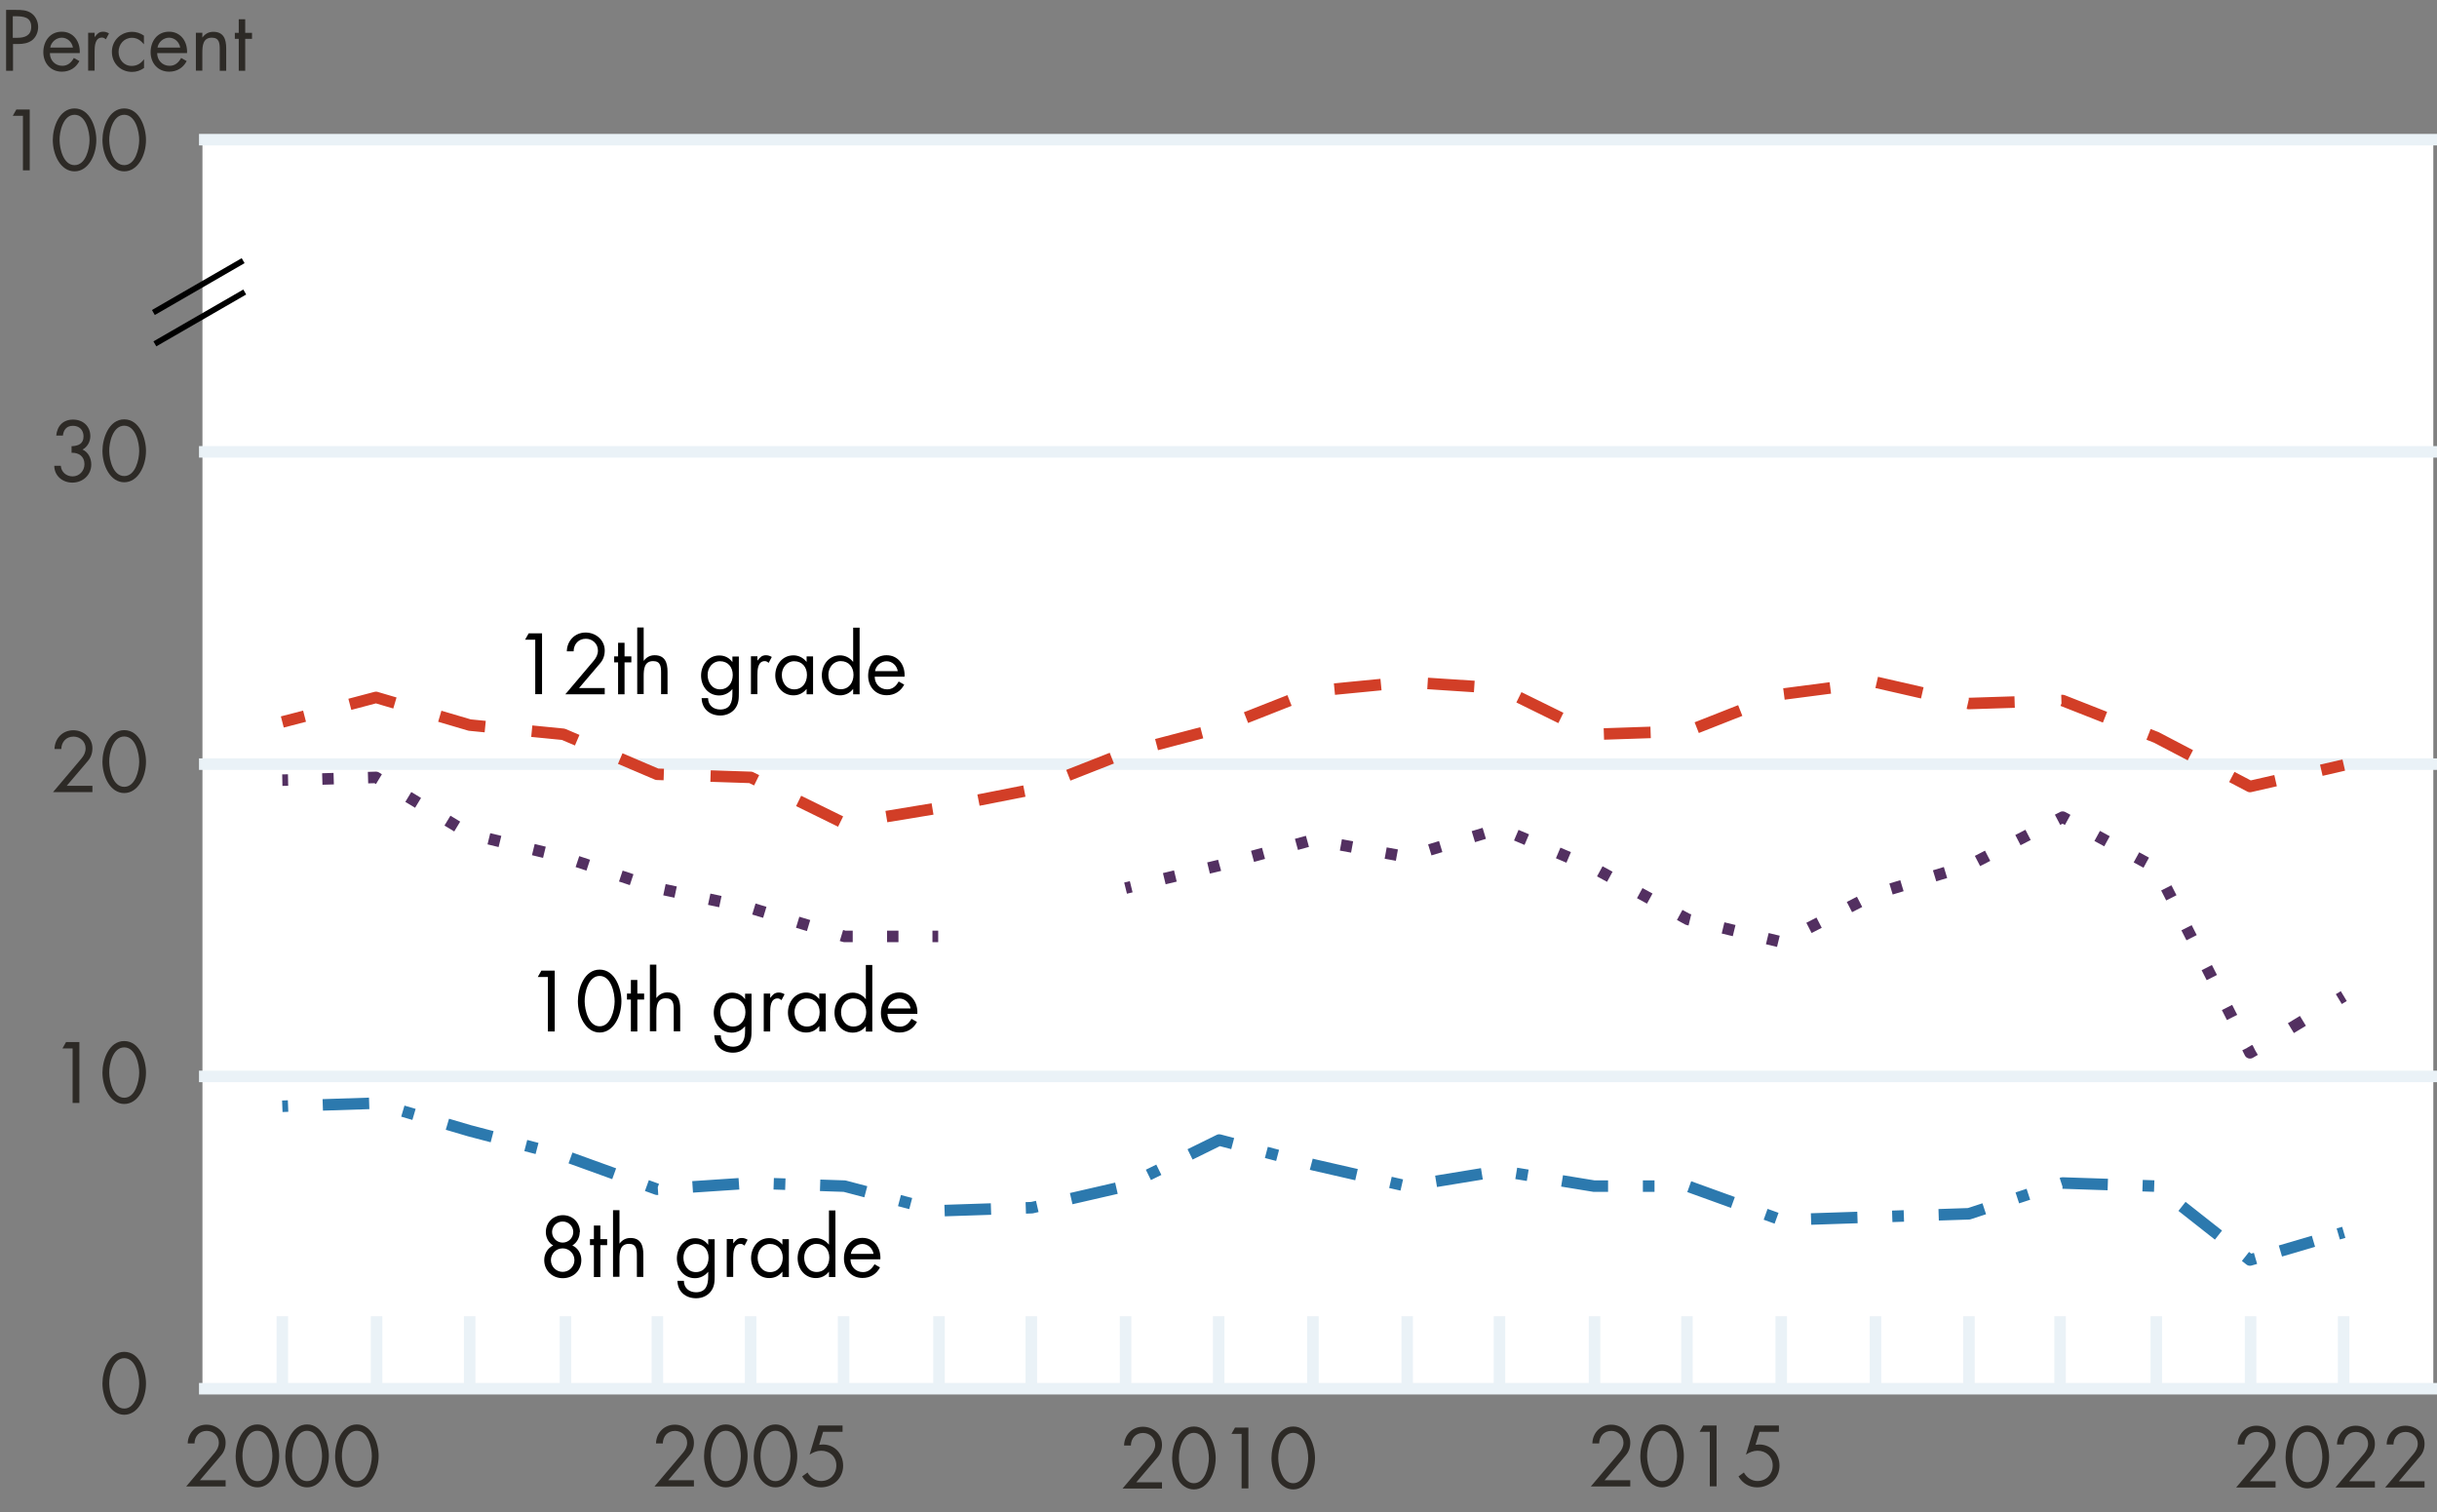 <?xml version="1.0" encoding="UTF-8"?><svg xmlns="http://www.w3.org/2000/svg" viewBox="0 0 211.49 131.22"><rect x="0" y="0" width="211.49" height="131.22" fill="#808080" stroke="none"/><defs><style>.d{fill:#fff;}.e,.f,.g,.h,.i,.j,.k,.l,.m,.n,.o{stroke-linejoin:round;}.e,.f,.g,.h,.i,.j,.k,.l,.m,.n,.o,.p,.q{fill:none;}.e,.g,.k,.l{stroke:#2c79ae;}.f{stroke-dasharray:0 0 .99 2.96;}.f,.i,.m,.n,.o{stroke:#533061;}.g{stroke-dasharray:0 0 4.03 3.02;}.h{stroke-dasharray:0 0 4.06 4.06;}.h,.j{stroke:#d23e27;}.i{stroke-dasharray:0 0 1.22 3.65;}.k{stroke-dasharray:0 0 0 0 1.01 3.02 4.03 3.02;}.l{stroke-dasharray:0 0 2.99 2.24;}.m{stroke-dasharray:0 0 .97 2.91;}.o{stroke-dasharray:0 0 .99 2.98;}.p{stroke:#eaf2f7;}.p,.q{stroke-miterlimit:10;}.r{fill:#2d2a26;}.q{stroke:#000;stroke-width:.5px;}</style></defs><g id="a"><rect class="d" x="17.57" y="12.12" width="193.6" height="108.39"/><path class="r" d="m1.12,6.14h-.59V.86h.87c.46,0,.92.01,1.31.28.39.27.6.74.6,1.2,0,.43-.17.86-.5,1.13-.36.29-.81.35-1.25.35h-.43v2.31Zm0-2.86h.39c.65,0,1.2-.2,1.2-.95,0-.86-.69-.92-1.38-.92h-.22v1.88Z"/><path class="r" d="m4.33,4.61c0,.61.44,1.1,1.08,1.1.48,0,.78-.29,1-.68l.48.27c-.31.59-.85.92-1.52.92-.98,0-1.61-.75-1.61-1.69s.57-1.78,1.6-1.78,1.62.88,1.56,1.86h-2.58Zm2-.48c-.08-.48-.48-.86-.97-.86s-.93.39-1,.86h1.97Z"/><path class="r" d="m8.22,3.2h.01c.2-.26.36-.45.73-.45.19,0,.34.06.5.15l-.27.51c-.11-.08-.19-.15-.34-.15-.62,0-.64.79-.64,1.22v1.65h-.56v-3.29h.56v.36Z"/><path class="r" d="m12.48,3.83h-.01c-.26-.33-.58-.55-1.02-.55-.68,0-1.16.56-1.16,1.22s.45,1.22,1.13,1.22c.47,0,.8-.21,1.07-.57h.01v.75c-.32.22-.65.34-1.04.34-.99,0-1.75-.74-1.75-1.74s.79-1.74,1.76-1.74c.36,0,.72.12,1.02.33v.74Z"/><path class="r" d="m13.64,4.61c0,.61.44,1.1,1.08,1.1.48,0,.78-.29,1-.68l.48.27c-.31.59-.85.92-1.52.92-.98,0-1.61-.75-1.61-1.69s.57-1.78,1.6-1.78,1.62.88,1.56,1.86h-2.58Zm2-.48c-.08-.48-.48-.86-.97-.86s-.93.39-1,.86h1.97Z"/><path class="r" d="m17.56,3.25h.01c.23-.31.53-.49.94-.49.91,0,1.12.66,1.12,1.43v1.95h-.56v-1.86c0-.53-.04-1.01-.69-1.01-.77,0-.82.71-.82,1.3v1.56h-.56v-3.29h.56v.4Z"/><path class="r" d="m21.28,6.14h-.56v-2.77h-.34v-.52h.34v-1.18h.56v1.18h.59v.52h-.59v2.77Z"/><path class="r" d="m12.67,120.05c0,1.3-.69,2.72-1.89,2.72s-1.89-1.42-1.89-2.72c0-1.08.55-2.74,1.89-2.74s1.89,1.65,1.89,2.74Zm-3.19.03c.01.74.33,2.15,1.3,2.15s1.29-1.41,1.3-2.15c.01-.75-.31-2.22-1.3-2.22s-1.32,1.47-1.3,2.22Z"/><path class="r" d="m8.02,68.19v.55h-3.42l2.47-2.92c.21-.25.36-.54.36-.88,0-.59-.48-1.02-1.05-1.02-.64,0-1.05.47-1.06,1.08h-.59c.02-.92.7-1.63,1.63-1.63.88,0,1.66.64,1.66,1.56,0,.43-.13.8-.4,1.11l-1.83,2.15h2.23Z"/><path class="r" d="m12.67,66.1c0,1.3-.69,2.72-1.89,2.72s-1.89-1.42-1.89-2.72c0-1.08.55-2.74,1.89-2.74s1.89,1.65,1.89,2.74Zm-3.19.03c.01.74.33,2.15,1.3,2.15s1.29-1.41,1.3-2.15c.01-.75-.31-2.22-1.3-2.22s-1.32,1.47-1.3,2.22Z"/><path class="r" d="m5.42,90.98l.31-.55h1.16v5.28h-.59v-4.73h-.88Z"/><path class="r" d="m12.67,93.08c0,1.3-.69,2.72-1.89,2.72s-1.89-1.42-1.89-2.72c0-1.08.55-2.74,1.89-2.74s1.89,1.65,1.89,2.74Zm-3.19.03c.01.74.33,2.15,1.3,2.15s1.29-1.41,1.3-2.15c.01-.75-.31-2.22-1.3-2.22s-1.32,1.47-1.3,2.22Z"/><path class="r" d="m1.11,10.05l.31-.55h1.16v5.28h-.59v-4.73h-.88Z"/><path class="r" d="m8.36,12.15c0,1.3-.69,2.72-1.89,2.72s-1.89-1.42-1.89-2.72c0-1.09.55-2.74,1.89-2.74s1.89,1.65,1.89,2.74Zm-3.19.03c.01.74.33,2.15,1.3,2.15s1.29-1.41,1.3-2.15c.01-.75-.31-2.22-1.3-2.22s-1.32,1.47-1.3,2.22Z"/><path class="r" d="m12.67,12.15c0,1.3-.69,2.72-1.89,2.72s-1.89-1.42-1.89-2.72c0-1.09.55-2.74,1.89-2.74s1.89,1.65,1.89,2.74Zm-3.19.03c.01.74.33,2.15,1.3,2.15s1.29-1.41,1.3-2.15c.01-.75-.31-2.22-1.3-2.22s-1.32,1.47-1.3,2.22Z"/><path class="r" d="m6.21,38.72c.56-.02,1.04-.19,1.04-.85,0-.56-.37-.92-.92-.92s-.82.35-.87.85h-.58c.08-.84.6-1.39,1.46-1.39s1.5.57,1.5,1.44c0,.47-.25.94-.68,1.16.51.23.76.76.76,1.3,0,.92-.74,1.57-1.64,1.57-.85,0-1.56-.58-1.57-1.46h.57c.03.54.48.92,1.02.92.59,0,1.03-.48,1.03-1.06,0-.67-.48-1.01-1.12-.99v-.55Z"/><path class="r" d="m12.67,39.13c0,1.3-.69,2.72-1.89,2.72s-1.89-1.42-1.89-2.72c0-1.08.55-2.74,1.89-2.74s1.89,1.65,1.89,2.74Zm-3.19.03c.01.74.33,2.15,1.3,2.15s1.29-1.41,1.3-2.15c.01-.75-.31-2.22-1.3-2.22s-1.32,1.47-1.3,2.22Z"/></g><g id="b"><path class="p" d="m17.27,12.12h194.22M17.27,39.21h194.22M17.27,66.31h194.22M17.27,93.41h194.22M17.27,120.51h194.22"/></g><g id="c"><path class="r" d="m19.58,128.44v.55h-3.42l2.47-2.92c.21-.25.36-.54.36-.88,0-.59-.48-1.02-1.05-1.02-.64,0-1.05.47-1.06,1.09h-.59c.02-.92.7-1.63,1.63-1.63.88,0,1.66.64,1.66,1.56,0,.43-.13.8-.4,1.11l-1.83,2.15h2.23Z"/><path class="r" d="m24.23,126.35c0,1.3-.69,2.72-1.89,2.72s-1.89-1.42-1.89-2.72c0-1.09.55-2.74,1.89-2.74s1.89,1.65,1.89,2.74Zm-3.19.03c.01.74.33,2.15,1.3,2.15s1.29-1.41,1.3-2.15c.01-.75-.31-2.22-1.3-2.22s-1.32,1.47-1.3,2.22Z"/><path class="r" d="m28.54,126.35c0,1.3-.69,2.72-1.89,2.72s-1.89-1.42-1.89-2.72c0-1.09.55-2.74,1.89-2.74s1.89,1.65,1.89,2.74Zm-3.19.03c.01.74.33,2.15,1.3,2.15s1.29-1.41,1.3-2.15c.01-.75-.31-2.22-1.3-2.22s-1.32,1.47-1.3,2.22Z"/><path class="r" d="m32.86,126.35c0,1.3-.69,2.72-1.89,2.72s-1.89-1.42-1.89-2.72c0-1.09.55-2.74,1.89-2.74s1.89,1.65,1.89,2.74Zm-3.19.03c.01.74.33,2.15,1.3,2.15s1.29-1.41,1.3-2.15c.01-.75-.31-2.22-1.3-2.22s-1.32,1.47-1.3,2.22Z"/><path class="p" d="m24.5,120.41v-6.19m8.18,6.19v-6.19m8.08,6.19v-6.19m8.31,6.19v-6.19m7.98,6.19v-6.19m8.09,6.19v-6.19m8.07,6.19v-6.19m8.28,6.19v-6.19m8.01,6.19v-6.19m8.18,6.19v-6.19m8.08,6.19v-6.19m8.18,6.19v-6.19m8.18,6.19v-6.19m8.01,6.19v-6.19m8.25,6.19v-6.19m8.02,6.19v-6.19m8.18,6.19v-6.19m8.18,6.19v-6.19m8.11,6.19v-6.19m7.91,6.19v-6.19m8.35,6.19v-6.19m8.18,6.19v-6.19m8.08,6.19v-6.19"/><path class="r" d="m197.48,128.53v.55h-3.42l2.47-2.92c.21-.25.36-.54.36-.88,0-.59-.48-1.02-1.05-1.02-.64,0-1.05.47-1.06,1.09h-.59c.02-.92.7-1.63,1.63-1.63.88,0,1.66.64,1.66,1.56,0,.43-.13.8-.4,1.11l-1.83,2.15h2.23Z"/><path class="r" d="m202.13,126.44c0,1.3-.69,2.72-1.89,2.72s-1.89-1.42-1.89-2.72c0-1.09.55-2.74,1.89-2.74s1.89,1.65,1.89,2.74Zm-3.19.03c.01.74.33,2.15,1.3,2.15s1.29-1.41,1.3-2.15c.01-.75-.31-2.22-1.3-2.22s-1.32,1.47-1.3,2.22Z"/><path class="r" d="m206.1,128.53v.55h-3.42l2.47-2.92c.21-.25.36-.54.36-.88,0-.59-.48-1.02-1.05-1.02-.64,0-1.05.47-1.06,1.09h-.59c.02-.92.7-1.63,1.63-1.63.88,0,1.66.64,1.66,1.56,0,.43-.13.8-.4,1.11l-1.83,2.15h2.23Z"/><path class="r" d="m210.41,128.53v.55h-3.42l2.47-2.92c.21-.25.36-.54.36-.88,0-.59-.48-1.02-1.05-1.02-.64,0-1.05.47-1.06,1.09h-.59c.02-.92.7-1.63,1.63-1.63.88,0,1.66.64,1.66,1.56,0,.43-.13.8-.4,1.11l-1.83,2.15h2.23Z"/><path class="r" d="m60.22,128.44v.55h-3.42l2.47-2.92c.21-.25.36-.54.36-.88,0-.59-.48-1.02-1.05-1.02-.64,0-1.05.47-1.06,1.09h-.59c.02-.92.7-1.63,1.63-1.63.88,0,1.66.64,1.66,1.56,0,.43-.13.8-.4,1.11l-1.83,2.15h2.23Z"/><path class="r" d="m64.88,126.35c0,1.3-.69,2.72-1.89,2.72s-1.89-1.42-1.89-2.72c0-1.09.55-2.74,1.89-2.74s1.89,1.65,1.89,2.74Zm-3.19.03c.01.74.33,2.15,1.3,2.15s1.29-1.41,1.3-2.15c.01-.75-.31-2.22-1.3-2.22s-1.32,1.47-1.3,2.22Z"/><path class="r" d="m69.19,126.35c0,1.3-.69,2.72-1.89,2.72s-1.89-1.42-1.89-2.72c0-1.09.55-2.74,1.89-2.74s1.89,1.65,1.89,2.74Zm-3.19.03c.01.74.33,2.15,1.3,2.15s1.29-1.41,1.3-2.15c.01-.75-.31-2.22-1.3-2.22s-1.32,1.47-1.3,2.22Z"/><path class="r" d="m71.43,124.25l-.34,1.13.32-.03c1.04,0,1.76.82,1.76,1.84,0,1.09-.86,1.88-1.94,1.88-.69,0-1.27-.35-1.62-.95l.47-.34c.24.43.67.74,1.17.74.78,0,1.33-.58,1.33-1.35s-.58-1.28-1.32-1.28c-.36,0-.7.14-1,.34l.76-2.53h2.1v.55h-1.69Z"/><path class="r" d="m100.84,128.62v.55h-3.42l2.47-2.92c.21-.25.36-.54.36-.88,0-.59-.48-1.02-1.05-1.02-.64,0-1.05.47-1.06,1.09h-.59c.02-.92.7-1.63,1.63-1.63.88,0,1.66.64,1.66,1.56,0,.43-.13.8-.4,1.11l-1.83,2.15h2.23Z"/><path class="r" d="m105.5,126.53c0,1.3-.69,2.72-1.89,2.72s-1.89-1.42-1.89-2.72c0-1.09.55-2.74,1.89-2.74s1.89,1.65,1.89,2.74Zm-3.19.03c.01.74.33,2.15,1.3,2.15s1.29-1.41,1.3-2.15c.01-.75-.31-2.22-1.3-2.22s-1.32,1.47-1.3,2.22Z"/><path class="r" d="m106.87,124.43l.31-.55h1.16v5.28h-.59v-4.73h-.88Z"/><path class="r" d="m114.12,126.53c0,1.3-.69,2.72-1.89,2.72s-1.89-1.42-1.89-2.72c0-1.09.55-2.74,1.89-2.74s1.89,1.65,1.89,2.74Zm-3.19.03c.01.74.33,2.15,1.3,2.15s1.29-1.41,1.3-2.15c.01-.75-.31-2.22-1.3-2.22s-1.32,1.47-1.3,2.22Z"/><path class="r" d="m141.48,128.44v.55h-3.42l2.47-2.92c.21-.25.36-.54.36-.88,0-.59-.48-1.02-1.05-1.02-.64,0-1.05.47-1.06,1.09h-.59c.02-.92.7-1.63,1.63-1.63.88,0,1.66.64,1.66,1.56,0,.43-.13.8-.4,1.11l-1.83,2.15h2.23Z"/><path class="r" d="m146.13,126.35c0,1.3-.69,2.72-1.89,2.72s-1.89-1.42-1.89-2.72c0-1.09.55-2.74,1.89-2.74s1.89,1.65,1.89,2.74Zm-3.19.03c.01.74.33,2.15,1.3,2.15s1.29-1.41,1.3-2.15c.01-.75-.31-2.22-1.3-2.22s-1.32,1.47-1.3,2.22Z"/><path class="r" d="m147.5,124.25l.31-.55h1.16v5.28h-.59v-4.73h-.88Z"/><path class="r" d="m152.69,124.25l-.34,1.13.32-.03c1.04,0,1.76.82,1.76,1.84,0,1.09-.86,1.88-1.94,1.88-.69,0-1.27-.35-1.62-.95l.47-.34c.24.43.67.74,1.17.74.78,0,1.33-.58,1.33-1.35s-.58-1.28-1.32-1.28c-.36,0-.7.14-1,.34l.76-2.53h2.1v.55h-1.69Z"/><line class="n" x1="24.5" y1="67.7" x2="25" y2="67.69"/><polyline class="o" points="27.97 67.6 32.63 67.46 40.76 72.38 48.89 74.36 57.02 77.07 65.15 78.8 73.29 81.26 79.43 81.26"/><line class="n" x1="80.92" y1="81.26" x2="81.42" y2="81.26"/><line class="n" x1="97.68" y1="77.07" x2="98.17" y2="76.95"/><polyline class="f" points="101.04 76.25 105.81 75.1 113.95 72.88 122.08 74.36 130.21 71.89 138.34 75.34 146.47 79.78 154.6 81.75 162.74 77.56 170.87 75.1 177.24 71.81"/><polyline class="n" points="178.56 71.14 179 70.91 179.44 71.15"/><polyline class="m" points="182 72.54 187.13 75.34 194.38 89.62"/><polyline class="n" points="195.04 90.92 195.26 91.36 195.69 91.11"/><line class="i" x1="198.81" y1="89.22" x2="201.41" y2="87.64"/><line class="n" x1="202.97" y1="86.7" x2="203.4" y2="86.44"/><line class="j" x1="24.5" y1="62.65" x2="26.43" y2="62.15"/><polyline class="h" points="30.36 61.12 32.63 60.52 40.76 62.92 48.89 63.72 57.02 67.19 65.15 67.46 73.29 71.46 81.42 70.12 89.55 68.52 97.68 65.32 105.81 63.19 113.95 59.98 122.08 59.19 130.21 59.72 138.34 63.72 146.47 63.45 154.6 60.25 162.74 59.19 170.87 61.05 179 60.79 187.13 63.99 195.26 68.25 199.47 67.29"/><line class="j" x1="201.45" y1="66.84" x2="203.4" y2="66.39"/><line class="e" x1="24.5" y1="96" x2="25" y2="95.98"/><polyline class="g" points="28.01 95.88 32.63 95.73 33.51 95.99"/><polyline class="k" points="34.96 96.42 40.76 98.13 48.89 100.26 57.02 103.2 65.15 102.66 73.29 102.93 81.42 105.07 89.55 104.8 97.68 102.93 105.81 98.93 113.95 101.07 122.08 102.93 130.21 101.6 138.34 102.93 146.47 102.93 154.6 105.87 162.74 105.6 170.87 105.33 179 102.66 187.13 102.93 193.68 108.09"/><polyline class="e" points="194.87 109.03 195.26 109.34 195.74 109.2"/><line class="l" x1="197.9" y1="108.56" x2="201.84" y2="107.4"/><line class="e" x1="202.92" y1="107.08" x2="203.4" y2="106.94"/><path d="m45.57,55.51l.31-.55h1.16v5.28h-.59v-4.73h-.88Z"/><path d="m52.48,59.7v.55h-3.42l2.47-2.92c.21-.25.36-.54.36-.88,0-.59-.48-1.02-1.05-1.02-.64,0-1.05.47-1.06,1.09h-.59c.02-.92.7-1.63,1.63-1.63.88,0,1.66.64,1.66,1.56,0,.43-.13.8-.4,1.11l-1.83,2.15h2.23Z"/><path d="m54.2,60.25h-.56v-2.77h-.34v-.52h.34v-1.18h.56v1.18h.59v.52h-.59v2.77Z"/><path d="m55.86,54.47v2.87h.01c.23-.3.53-.48.94-.48.91,0,1.12.66,1.12,1.43v1.95h-.56v-1.86c0-.53-.04-1.01-.69-1.01-.77,0-.82.71-.82,1.3v1.56h-.56v-5.78h.56Z"/><path d="m64.12,60.09c0,.53,0,.98-.34,1.42-.31.39-.78.58-1.27.58-.92,0-1.6-.58-1.62-1.51h.56c0,.61.45.99,1.05.99.87,0,1.06-.64,1.06-1.38v-.39h-.01c-.27.34-.7.55-1.14.55-.96,0-1.57-.81-1.57-1.72s.62-1.75,1.59-1.75c.46,0,.85.2,1.12.56h.01v-.47h.56v3.13Zm-2.71-1.52c0,.64.38,1.25,1.08,1.25s1.1-.58,1.1-1.25-.41-1.19-1.11-1.19c-.65,0-1.07.57-1.07,1.18Z"/><path d="m65.74,57.31h.01c.2-.26.36-.45.73-.45.19,0,.34.06.5.15l-.27.51c-.11-.08-.19-.15-.34-.15-.62,0-.64.79-.64,1.22v1.65h-.56v-3.29h.56v.36Z"/><path d="m70.56,60.25h-.56v-.46h-.01c-.29.36-.67.55-1.13.55-.97,0-1.58-.82-1.58-1.73s.6-1.74,1.58-1.74c.45,0,.85.21,1.13.56h.01v-.47h.56v3.29Zm-2.71-1.68c0,.64.38,1.25,1.08,1.25s1.1-.58,1.1-1.25-.41-1.19-1.11-1.19c-.65,0-1.07.57-1.07,1.18Z"/><path d="m74.04,59.79h-.01c-.27.36-.69.55-1.13.55-.97,0-1.58-.82-1.58-1.73s.6-1.74,1.58-1.74c.44,0,.86.21,1.13.56h.01v-2.96h.56v5.78h-.56v-.46Zm-2.15-1.23c0,.64.38,1.25,1.08,1.25s1.1-.58,1.1-1.25-.41-1.19-1.11-1.19c-.65,0-1.07.57-1.07,1.18Z"/><path d="m75.91,58.72c0,.61.44,1.1,1.08,1.1.48,0,.78-.29,1-.68l.48.27c-.31.59-.85.92-1.52.92-.98,0-1.61-.75-1.61-1.69s.57-1.78,1.6-1.78,1.62.88,1.56,1.86h-2.58Zm2-.48c-.08-.48-.48-.86-.97-.86s-.93.39-1,.86h1.97Z"/><path d="m46.67,84.78l.31-.55h1.16v5.28h-.59v-4.73h-.88Z"/><path d="m53.93,86.88c0,1.3-.69,2.72-1.89,2.72s-1.89-1.42-1.89-2.72c0-1.09.55-2.74,1.89-2.74s1.89,1.65,1.89,2.74Zm-3.19.03c.01.74.33,2.15,1.3,2.15s1.29-1.41,1.3-2.15c.01-.75-.31-2.22-1.3-2.22s-1.32,1.47-1.3,2.22Z"/><path d="m55.31,89.51h-.56v-2.77h-.34v-.52h.34v-1.18h.56v1.18h.59v.52h-.59v2.77Z"/><path d="m56.96,83.73v2.87h.01c.23-.3.53-.48.94-.48.91,0,1.12.66,1.12,1.43v1.95h-.56v-1.86c0-.53-.04-1.01-.69-1.01-.77,0-.82.71-.82,1.3v1.56h-.56v-5.78h.56Z"/><path d="m65.22,89.35c0,.53,0,.98-.34,1.42-.31.39-.78.58-1.27.58-.92,0-1.6-.58-1.62-1.51h.56c0,.61.45.99,1.05.99.87,0,1.06-.64,1.06-1.38v-.39h-.01c-.27.34-.7.55-1.14.55-.96,0-1.57-.81-1.57-1.72s.62-1.75,1.59-1.75c.46,0,.85.2,1.12.56h.01v-.47h.56v3.13Zm-2.71-1.52c0,.64.38,1.25,1.08,1.25s1.1-.58,1.1-1.25-.41-1.19-1.11-1.19c-.65,0-1.07.57-1.07,1.18Z"/><path d="m66.85,86.58h.01c.2-.26.36-.45.73-.45.19,0,.34.06.5.15l-.27.51c-.11-.08-.19-.15-.34-.15-.62,0-.64.79-.64,1.22v1.65h-.56v-3.29h.56v.36Z"/><path d="m71.66,89.51h-.56v-.46h-.01c-.29.36-.67.55-1.13.55-.97,0-1.58-.82-1.58-1.73s.6-1.74,1.58-1.74c.45,0,.85.21,1.13.56h.01v-.47h.56v3.29Zm-2.71-1.68c0,.64.38,1.25,1.08,1.25s1.1-.58,1.1-1.25-.41-1.19-1.11-1.19c-.65,0-1.07.57-1.07,1.18Z"/><path d="m75.14,89.06h-.01c-.27.36-.69.55-1.13.55-.97,0-1.58-.82-1.58-1.73s.6-1.74,1.58-1.74c.44,0,.86.21,1.13.56h.01v-2.96h.56v5.78h-.56v-.46Zm-2.15-1.23c0,.64.38,1.25,1.08,1.25s1.1-.58,1.1-1.25-.41-1.19-1.11-1.19c-.65,0-1.07.57-1.07,1.18Z"/><path d="m77.02,87.99c0,.61.44,1.1,1.08,1.1.48,0,.78-.29,1-.68l.48.27c-.31.59-.85.92-1.52.92-.98,0-1.61-.75-1.61-1.7s.57-1.78,1.6-1.78,1.62.88,1.56,1.86h-2.58Zm2-.48c-.08-.48-.48-.86-.97-.86s-.93.39-1,.86h1.97Z"/><path d="m50.31,106.92c0,.46-.24.92-.64,1.16.5.22.78.73.78,1.27,0,.91-.7,1.57-1.61,1.57s-1.61-.66-1.61-1.57c0-.54.28-1.04.78-1.27-.41-.23-.64-.69-.64-1.16,0-.85.65-1.47,1.48-1.47s1.48.62,1.48,1.47Zm-2.5,2.43c0,.56.45,1.02,1.02,1.02s1.02-.46,1.02-1.02-.45-1.02-1.02-1.02-1.02.46-1.02,1.02Zm.1-2.44c0,.51.41.92.92.92s.92-.41.92-.92-.41-.91-.92-.91-.92.41-.92.91Z"/><path d="m52.1,110.82h-.56v-2.77h-.34v-.52h.34v-1.18h.56v1.18h.59v.52h-.59v2.77Z"/><path d="m53.76,105.04v2.87h.01c.23-.3.53-.48.94-.48.91,0,1.12.66,1.12,1.43v1.95h-.56v-1.86c0-.53-.04-1.01-.69-1.01-.77,0-.82.71-.82,1.3v1.56h-.56v-5.78h.56Z"/><path d="m62.02,110.66c0,.53,0,.98-.34,1.42-.31.39-.78.58-1.27.58-.92,0-1.6-.58-1.62-1.51h.56c0,.61.45.99,1.05.99.87,0,1.06-.64,1.06-1.38v-.39h-.01c-.27.34-.7.55-1.14.55-.96,0-1.57-.81-1.57-1.72s.62-1.75,1.59-1.75c.46,0,.85.2,1.12.56h.01v-.47h.56v3.13Zm-2.71-1.52c0,.64.38,1.25,1.08,1.25s1.1-.58,1.1-1.25-.41-1.19-1.11-1.19c-.65,0-1.07.57-1.07,1.18Z"/><path d="m63.64,107.88h.01c.2-.26.36-.45.73-.45.19,0,.34.06.5.15l-.27.51c-.11-.08-.19-.15-.34-.15-.62,0-.64.79-.64,1.22v1.65h-.56v-3.29h.56v.36Z"/><path d="m68.46,110.82h-.56v-.46h-.01c-.29.36-.67.55-1.13.55-.97,0-1.58-.82-1.58-1.73s.6-1.74,1.58-1.74c.45,0,.85.21,1.13.56h.01v-.47h.56v3.29Zm-2.71-1.68c0,.64.38,1.25,1.08,1.25s1.1-.58,1.1-1.25-.41-1.19-1.11-1.19c-.65,0-1.07.57-1.07,1.18Z"/><path d="m71.94,110.36h-.01c-.27.36-.69.55-1.13.55-.97,0-1.58-.82-1.58-1.73s.6-1.74,1.58-1.74c.44,0,.86.21,1.13.56h.01v-2.96h.56v5.78h-.56v-.46Zm-2.15-1.23c0,.64.38,1.25,1.08,1.25s1.1-.58,1.1-1.25-.41-1.19-1.11-1.19c-.65,0-1.07.57-1.07,1.18Z"/><path d="m73.81,109.29c0,.61.44,1.1,1.08,1.1.48,0,.78-.29,1-.68l.48.27c-.31.59-.85.92-1.52.92-.98,0-1.61-.75-1.61-1.7s.57-1.78,1.6-1.78,1.62.88,1.56,1.86h-2.58Zm2-.48c-.08-.48-.48-.86-.97-.86s-.93.39-1,.86h1.97Z"/><line class="q" x1="13.31" y1="27.12" x2="21.1" y2="22.62"/><line class="q" x1="13.44" y1="29.84" x2="21.24" y2="25.34"/></g></svg>